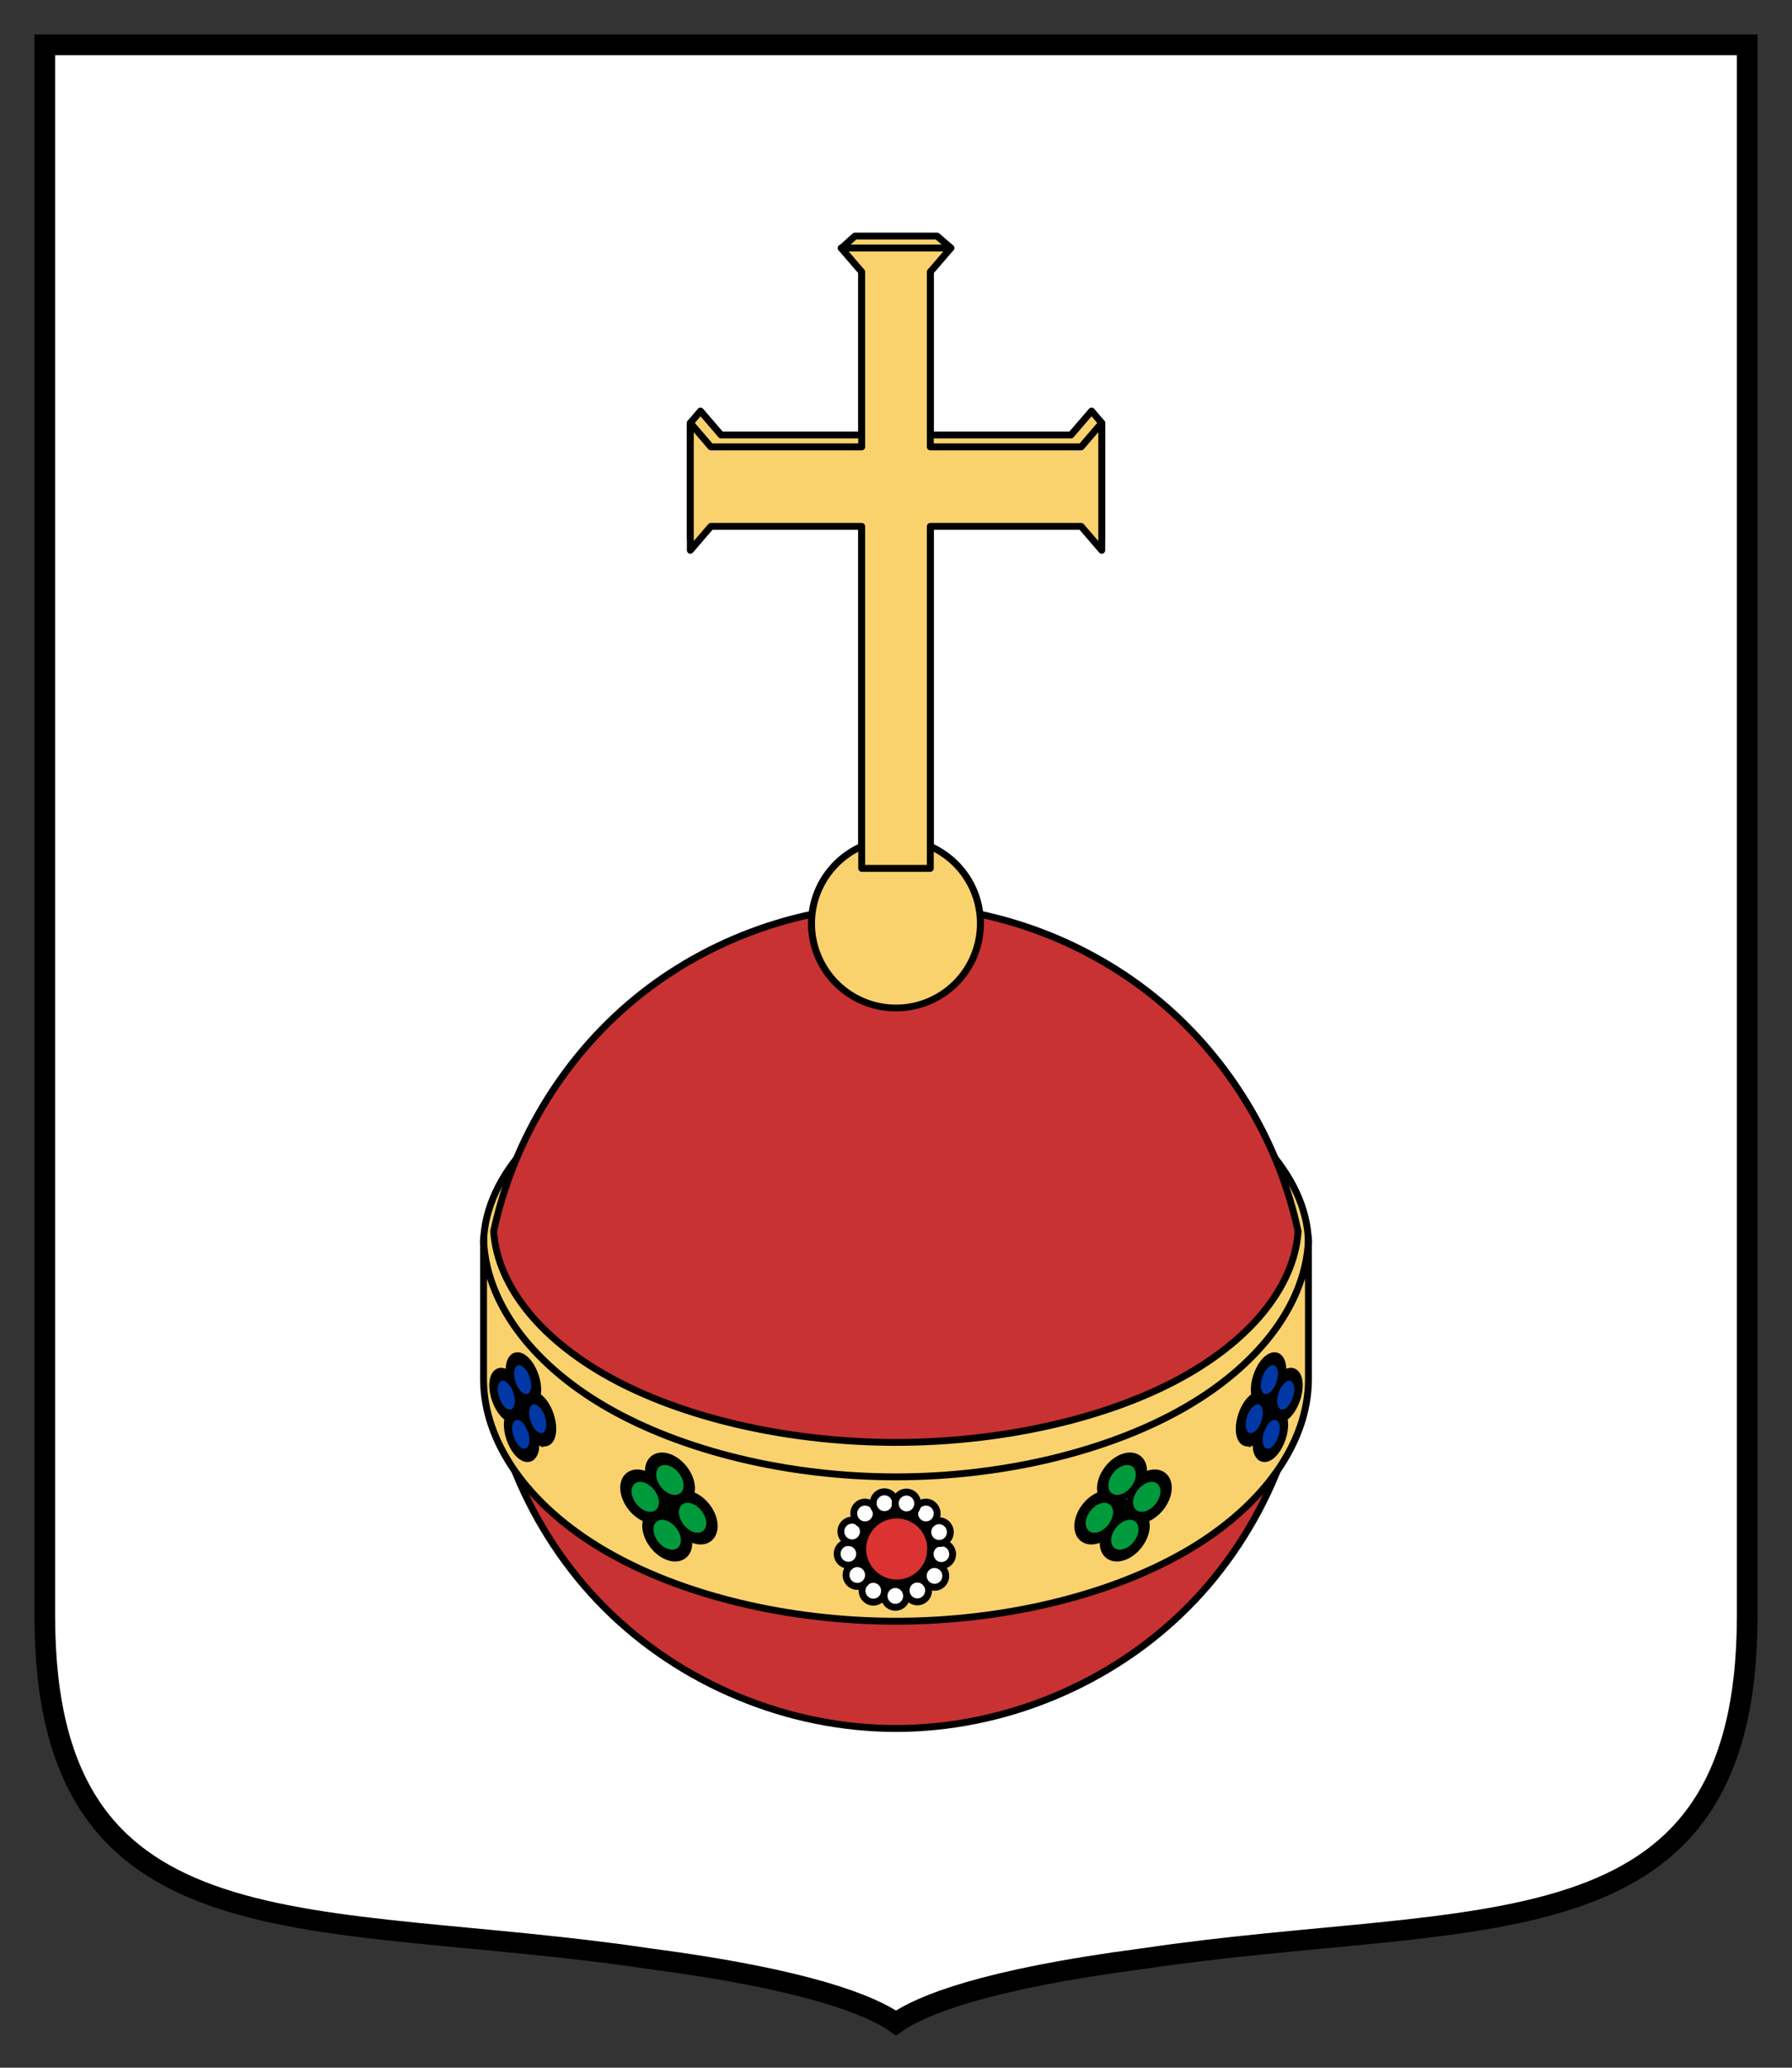 <svg xmlns="http://www.w3.org/2000/svg" width="260" height="300"><rect width="100%" height="100%" fill="#333333" stroke="none"/><path d="M253 6v228.108c-.08 50.152-38.942 42.306-87.676 49.565-23.066 3.018-32.224 6.794-35.824 9.327-3.6-2.533-12.758-6.309-35.824-9.327C44.942 276.414 6.08 284.26 6 234.108V6h247z" style="fill:#fff;fill-opacity:1;stroke:#000;stroke-width:3;stroke-miterlimit:4;stroke-dasharray:none" transform="translate(.5 .5)"/><path d="M93.313 154.385c-14.444 5.922-23.43 15.55-23.657 25.342.122 3.97 1.613 28.862 4.375 32.542l52.937 23.358L185 212.27c2.751-3.68 4.232-28.573 4.344-32.542-.234-9.796-9.233-19.423-23.688-25.342H93.312z" style="fill:#f9d26d;fill-opacity:1;stroke:#000;stroke-width:1;stroke-miterlimit:4;stroke-dasharray:none" transform="translate(.5 .5)"/><path d="M131.25 130.875c-13.83-.4-27.752 4.195-38.628 12.748-10.876 8.553-18.624 20.999-21.497 34.533.564 8.122 7.099 16.075 17.842 21.714 10.742 5.638 25.573 8.9 40.49 8.904 14.917.004 29.753-3.25 40.506-8.883 10.753-5.633 17.302-13.582 17.88-21.703-2.743-12.965-9.948-24.943-20.115-33.442-10.167-8.5-23.232-13.468-36.478-13.871zm-61.469 59.688c0 15.634 6.436 31.172 17.491 42.227 11.056 11.055 26.594 17.491 42.228 17.491s31.172-6.436 42.228-17.491c11.055-11.055 17.49-26.593 17.49-42.227l-1.312 7.53c0 8.331-6.313 16.61-17.125 22.5-10.811 5.891-25.991 9.313-41.281 9.313s-30.47-3.422-41.281-9.312c-10.812-5.89-17.125-14.17-17.125-22.5l-1.313-7.531z" style="fill:#c83232;fill-opacity:1;stroke:#000;stroke-width:1;stroke-linecap:round;stroke-linejoin:round;stroke-miterlimit:4;stroke-opacity:1;stroke-dasharray:none;stroke-dashoffset:0" transform="translate(.5 .5)"/><path d="M69.656 179.044v20.518c0 9.204 6.452 18.368 17.531 24.875 11.08 6.508 26.645 10.282 42.313 10.282 15.668 0 31.233-3.774 42.313-10.281 11.079-6.508 17.53-15.672 17.53-24.875v-20.519c-.187 9.132-6.72 18.165-17.78 24.583-11.06 6.42-26.515 10.148-42.063 10.148-15.548 0-31.002-3.729-42.063-10.148-11.06-6.418-17.593-15.45-17.78-24.583z" style="fill:#f9d26d;fill-opacity:1;stroke:#000;stroke-width:1;stroke-linecap:round;stroke-linejoin:round;stroke-miterlimit:4;stroke-opacity:1;stroke-dasharray:none;stroke-dashoffset:0" transform="translate(.5 .5)"/><path d="M134.476 74.14v49.617h-9.952V74.14h-21.882l-2.984 3.472V60.865l1.474-1.73 2.985 3.471h20.407V37.215l-2.953-1.695 1.969-1.767h11.92l2 1.73-2.984 1.732v25.391h20.415l2.985-3.472 1.475 1.731v16.747l-2.985-3.472h-21.89z" style="fill:#f9d26d;fill-opacity:1;stroke:#000;stroke-width:1;stroke-linejoin:round;stroke-miterlimit:4;stroke-dasharray:none" transform="translate(.5 .5)"/><path d="M138.74 111.02a8.376 8.612 0 1 1-16.753 0 8.376 8.612 0 1 1 16.753 0z" transform="matrix(1.463 0 0 1.423 -60.727 -23.988)" style="fill:#f9d26d;fill-opacity:1;stroke:#000;stroke-width:.693;stroke-linecap:round;stroke-linejoin:round;stroke-miterlimit:4;stroke-opacity:1;stroke-dasharray:none;stroke-dashoffset:0"/><path d="M134.476 75.87v49.618h-9.952V75.871h-21.882l-2.984 3.472V60.865l2.984 3.472h21.882V38.946l-2.984-3.462h15.92l-2.984 3.462v25.391h21.89l2.985-3.472v18.478l-2.985-3.472h-21.89z" style="fill:#f9d26d;fill-opacity:1;stroke:#000;stroke-width:1;stroke-linejoin:round;stroke-miterlimit:4;stroke-dasharray:none" transform="translate(.5 .5)"/><path d="M151.496 208.803a5.821 5.821 0 1 1-11.642 0 5.821 5.821 0 1 1 11.642 0z" transform="matrix(.847 0 0 -.847 6.72 401.595)" style="fill:#db3232;fill-opacity:1;fill-rule:nonzero;stroke:#000;stroke-width:1.181;stroke-miterlimit:4;stroke-opacity:1;stroke-dasharray:none"/><path d="M151.496 208.803a5.821 5.821 0 1 1-11.642 0 5.821 5.821 0 1 1 11.642 0z" transform="matrix(-.279 .018 -.019 -.283 171.315 287.268)" style="fill:#fff;fill-opacity:1;fill-rule:nonzero;stroke:#000;stroke-width:3.552;stroke-miterlimit:4;stroke-opacity:1;stroke-dasharray:none"/><path d="M151.496 208.803a5.821 5.821 0 1 1-11.642 0 5.821 5.821 0 1 1 11.642 0z" transform="matrix(-.279 .018 -.019 -.283 168.99 284.985)" style="fill:#fff;fill-opacity:1;fill-rule:nonzero;stroke:#000;stroke-width:3.552;stroke-miterlimit:4;stroke-opacity:1;stroke-dasharray:none"/><path d="M151.496 208.803a5.821 5.821 0 1 1-11.642 0 5.821 5.821 0 1 1 11.642 0z" transform="matrix(-.279 .018 -.019 -.283 167.703 281.913)" style="fill:#fff;fill-opacity:1;fill-rule:nonzero;stroke:#000;stroke-width:3.552;stroke-miterlimit:4;stroke-opacity:1;stroke-dasharray:none"/><path d="M151.496 208.803a5.821 5.821 0 1 1-11.642 0 5.821 5.821 0 1 1 11.642 0z" transform="matrix(-.279 .018 -.019 -.283 168.243 278.675)" style="fill:#fff;fill-opacity:1;fill-rule:nonzero;stroke:#000;stroke-width:3.552;stroke-miterlimit:4;stroke-opacity:1;stroke-dasharray:none"/><path d="M151.496 208.803a5.821 5.821 0 1 1-11.642 0 5.821 5.821 0 1 1 11.642 0z" transform="matrix(-.279 .018 -.019 -.283 170.111 276.059)" style="fill:#fff;fill-opacity:1;fill-rule:nonzero;stroke:#000;stroke-width:3.552;stroke-miterlimit:4;stroke-opacity:1;stroke-dasharray:none"/><path d="M151.496 208.803a5.821 5.821 0 1 1-11.642 0 5.821 5.821 0 1 1 11.642 0z" transform="matrix(-.279 .018 -.019 -.283 172.934 274.564)" style="fill:#fff;fill-opacity:1;fill-rule:nonzero;stroke:#000;stroke-width:3.552;stroke-miterlimit:4;stroke-opacity:1;stroke-dasharray:none"/><path d="M151.496 208.803a5.821 5.821 0 1 1-11.642 0 5.821 5.821 0 1 1 11.642 0z" transform="matrix(-.279 .018 -.019 -.283 174.512 288.016)" style="fill:#fff;fill-opacity:1;fill-rule:nonzero;stroke:#000;stroke-width:3.552;stroke-miterlimit:4;stroke-opacity:1;stroke-dasharray:none"/><path d="M151.496 208.803a5.821 5.821 0 1 1-11.642 0 5.821 5.821 0 1 1 11.642 0z" transform="matrix(-.279 .018 -.019 -.283 177.709 287.227)" style="fill:#fff;fill-opacity:1;fill-rule:nonzero;stroke:#000;stroke-width:3.552;stroke-miterlimit:4;stroke-opacity:1;stroke-dasharray:none"/><path d="M151.496 208.803a5.821 5.821 0 1 1-11.642 0 5.821 5.821 0 1 1 11.642 0z" transform="matrix(-.279 .018 -.019 -.283 180.2 285.11)" style="fill:#fff;fill-opacity:1;fill-rule:nonzero;stroke:#000;stroke-width:3.552;stroke-miterlimit:4;stroke-opacity:1;stroke-dasharray:none"/><path d="M151.496 208.803a5.821 5.821 0 1 1-11.642 0 5.821 5.821 0 1 1 11.642 0z" transform="matrix(-.279 .018 -.019 -.283 181.196 281.954)" style="fill:#fff;fill-opacity:1;fill-rule:nonzero;stroke:#000;stroke-width:3.552;stroke-miterlimit:4;stroke-opacity:1;stroke-dasharray:none"/><path d="M151.496 208.803a5.821 5.821 0 1 1-11.642 0 5.821 5.821 0 1 1 11.642 0z" transform="matrix(-.279 .018 -.019 -.283 180.864 278.758)" style="fill:#fff;fill-opacity:1;fill-rule:nonzero;stroke:#000;stroke-width:3.552;stroke-miterlimit:4;stroke-opacity:1;stroke-dasharray:none"/><path d="M151.496 208.803a5.821 5.821 0 1 1-11.642 0 5.821 5.821 0 1 1 11.642 0z" transform="matrix(-.279 .018 -.019 -.283 178.954 276.059)" style="fill:#fff;fill-opacity:1;fill-rule:nonzero;stroke:#000;stroke-width:3.552;stroke-miterlimit:4;stroke-opacity:1;stroke-dasharray:none"/><path d="M151.496 208.803a5.821 5.821 0 1 1-11.642 0 5.821 5.821 0 1 1 11.642 0z" transform="matrix(-.279 .018 -.019 -.283 176.131 274.606)" style="fill:#fff;fill-opacity:1;fill-rule:nonzero;stroke:#000;stroke-width:3.552;stroke-miterlimit:4;stroke-opacity:1;stroke-dasharray:none"/><path d="M162.491 225.383c1.722-.58 3.203-2.507 3.317-4.304a2.702 2.702 0 0 0-.176-1.193l.039-.013c1.722-.58 3.215-2.511 3.33-4.309.114-1.797-1.194-2.772-2.916-2.192a4.086 4.086 0 0 0-.751.343c.043-.198.063-.397.075-.593.114-1.798-1.18-2.79-2.902-2.21-1.722.58-3.216 2.511-3.33 4.309-.028.434.03.82.153 1.148-.042.013-.084.016-.128.03-1.722.58-3.202 2.507-3.317 4.305-.114 1.797 1.18 2.79 2.903 2.21a4.24 4.24 0 0 0 .895-.43c-.057.23-.093.464-.107.693-.115 1.798 1.193 2.786 2.915 2.206zm-.48-6.084a3.96 3.96 0 0 0 .107-.694 2.734 2.734 0 0 0-.154-1.135c.042-.013.085-.03.128-.044.257-.086.508-.202.751-.343a3.777 3.777 0 0 0-.087.584c-.03.456.039.854.175 1.193l-.025.009a4.128 4.128 0 0 0-.895.43z" style="fill:#009a3d;fill-opacity:1;fill-rule:nonzero;stroke:#000;stroke-width:1;stroke-miterlimit:4;stroke-opacity:1;stroke-dasharray:none" transform="translate(.5 .5)"/><path d="M151.496 208.803a5.821 5.821 0 1 1-11.642 0 5.821 5.821 0 1 1 11.642 0z" transform="matrix(.425 -.143 .028 -.443 91.752 333.537)" style="fill:#009a3d;fill-opacity:1;fill-rule:nonzero;stroke:#000;stroke-width:2.33;stroke-miterlimit:4;stroke-opacity:1;stroke-dasharray:none"/><path d="M151.496 208.803a5.821 5.821 0 1 1-11.642 0 5.821 5.821 0 1 1 11.642 0z" transform="matrix(.425 -.143 .028 -.443 95.447 336.006)" style="fill:#009a3d;fill-opacity:1;fill-rule:nonzero;stroke:#000;stroke-width:2.33;stroke-miterlimit:4;stroke-opacity:1;stroke-dasharray:none"/><path d="M151.496 208.803a5.821 5.821 0 1 1-11.642 0 5.821 5.821 0 1 1 11.642 0z" transform="matrix(.425 -.143 .028 -.443 98.628 330.503)" style="fill:#009a3d;fill-opacity:1;fill-rule:nonzero;stroke:#000;stroke-width:2.33;stroke-miterlimit:4;stroke-opacity:1;stroke-dasharray:none"/><path d="M151.496 208.803a5.821 5.821 0 1 1-11.642 0 5.821 5.821 0 1 1 11.642 0z" transform="matrix(.425 -.143 .028 -.443 95.049 328.054)" style="fill:#009a3d;fill-opacity:1;fill-rule:nonzero;stroke:#000;stroke-width:2.33;stroke-miterlimit:4;stroke-opacity:1;stroke-dasharray:none"/><path d="M183.686 210.897c1.142-.677 2.124-2.688 2.2-4.492a3.869 3.869 0 0 0-.117-1.183l.026-.015c1.142-.678 2.133-2.694 2.208-4.498.076-1.804-.791-2.705-1.934-2.027-.17.101-.337.23-.498.386.03-.2.042-.4.05-.598.076-1.804-.782-2.723-1.925-2.045-1.142.677-2.132 2.693-2.208 4.498-.018.435.02.817.102 1.14-.029.014-.057.02-.085.037-1.142.677-2.124 2.688-2.2 4.492-.076 1.804.783 2.723 1.925 2.046a2.91 2.91 0 0 0 .593-.481c-.037.233-.06.47-.07.7-.076 1.804.79 2.718 1.933 2.04zm-.319-6.057a6 6 0 0 0 .071-.7 3.937 3.937 0 0 0-.102-1.127c.028-.015.057-.033.085-.05.17-.101.338-.23.499-.386-.03.2-.05.392-.058.59-.02.456.025.85.116 1.182l-.017.01a2.834 2.834 0 0 0-.594.481z" style="fill:#0039a6;fill-opacity:1;fill-rule:nonzero;stroke:#000;stroke-width:1;stroke-miterlimit:4;stroke-opacity:1;stroke-dasharray:none" transform="translate(.5 .5)"/><path d="M151.496 208.803a5.821 5.821 0 1 1-11.642 0 5.821 5.821 0 1 1 11.642 0z" transform="matrix(.282 -.167 .019 -.445 136.938 323.09)" style="fill:#0039a6;fill-opacity:1;fill-rule:nonzero;stroke:#000;stroke-width:2.861;stroke-miterlimit:4;stroke-opacity:1;stroke-dasharray:none"/><path d="M151.496 208.803a5.821 5.821 0 1 1-11.642 0 5.821 5.821 0 1 1 11.642 0z" transform="matrix(.282 -.167 .019 -.445 139.388 325.35)" style="fill:#0039a6;fill-opacity:1;fill-rule:nonzero;stroke:#000;stroke-width:2.861;stroke-miterlimit:4;stroke-opacity:1;stroke-dasharray:none"/><path d="M151.496 208.803a5.821 5.821 0 1 1-11.642 0 5.821 5.821 0 1 1 11.642 0z" transform="matrix(.282 -.167 .019 -.445 141.498 319.665)" style="fill:#0039a6;fill-opacity:1;fill-rule:nonzero;stroke:#000;stroke-width:2.861;stroke-miterlimit:4;stroke-opacity:1;stroke-dasharray:none"/><path d="M151.496 208.803a5.821 5.821 0 1 1-11.642 0 5.821 5.821 0 1 1 11.642 0z" transform="matrix(.282 -.167 .019 -.445 139.124 317.42)" style="fill:#0039a6;fill-opacity:1;fill-rule:nonzero;stroke:#000;stroke-width:2.861;stroke-miterlimit:4;stroke-opacity:1;stroke-dasharray:none"/><path d="M96.509 225.383c-1.722-.58-3.203-2.507-3.317-4.304a2.702 2.702 0 0 1 .176-1.193l-.039-.013c-1.722-.58-3.215-2.511-3.33-4.309-.114-1.797 1.194-2.772 2.916-2.192.257.086.509.202.751.343a3.859 3.859 0 0 1-.075-.593c-.114-1.798 1.18-2.79 2.902-2.21 1.722.58 3.216 2.511 3.33 4.309.028.434-.03.82-.153 1.148.042.013.084.016.128.03 1.722.58 3.202 2.507 3.317 4.305.114 1.797-1.18 2.79-2.903 2.21a4.24 4.24 0 0 1-.895-.43c.057.23.093.464.107.693.115 1.798-1.193 2.786-2.915 2.206zm.48-6.084a3.96 3.96 0 0 1-.107-.694c-.027-.43.033-.808.154-1.135-.042-.013-.085-.03-.128-.044a4.086 4.086 0 0 1-.751-.343c.044.198.075.388.087.584.03.456-.039.854-.175 1.193l.025.009c.309.103.608.248.895.43z" style="fill:#009a3d;fill-opacity:1;fill-rule:nonzero;stroke:#000;stroke-width:1;stroke-miterlimit:4;stroke-opacity:1;stroke-dasharray:none" transform="translate(.5 .5)"/><path d="M151.496 208.803a5.821 5.821 0 1 1-11.642 0 5.821 5.821 0 1 1 11.642 0z" transform="matrix(-.425 -.143 -.028 -.443 168.248 333.537)" style="fill:#009a3d;fill-opacity:1;fill-rule:nonzero;stroke:#000;stroke-width:2.33;stroke-miterlimit:4;stroke-opacity:1;stroke-dasharray:none"/><path d="M151.496 208.803a5.821 5.821 0 1 1-11.642 0 5.821 5.821 0 1 1 11.642 0z" transform="matrix(-.425 -.143 -.028 -.443 164.553 336.006)" style="fill:#009a3d;fill-opacity:1;fill-rule:nonzero;stroke:#000;stroke-width:2.33;stroke-miterlimit:4;stroke-opacity:1;stroke-dasharray:none"/><path d="M151.496 208.803a5.821 5.821 0 1 1-11.642 0 5.821 5.821 0 1 1 11.642 0z" transform="matrix(-.425 -.143 -.028 -.443 161.372 330.503)" style="fill:#009a3d;fill-opacity:1;fill-rule:nonzero;stroke:#000;stroke-width:2.33;stroke-miterlimit:4;stroke-opacity:1;stroke-dasharray:none"/><path d="M151.496 208.803a5.821 5.821 0 1 1-11.642 0 5.821 5.821 0 1 1 11.642 0z" transform="matrix(-.425 -.143 -.028 -.443 164.951 328.054)" style="fill:#009a3d;fill-opacity:1;fill-rule:nonzero;stroke:#000;stroke-width:2.33;stroke-miterlimit:4;stroke-opacity:1;stroke-dasharray:none"/><path d="M75.314 210.897c-1.142-.677-2.124-2.688-2.2-4.492-.02-.458.026-.852.117-1.183l-.026-.015c-1.142-.678-2.133-2.694-2.208-4.498-.076-1.804.791-2.705 1.934-2.027.17.101.337.23.498.386-.03-.2-.042-.4-.05-.598-.076-1.804.782-2.723 1.925-2.045 1.142.677 2.132 2.693 2.208 4.498.018.435-.02.817-.102 1.14.029.014.057.02.085.037 1.142.677 2.124 2.688 2.2 4.492.076 1.804-.783 2.723-1.925 2.046a2.91 2.91 0 0 1-.593-.481c.037.233.06.47.07.7.076 1.804-.79 2.718-1.933 2.04zm.319-6.057a6 6 0 0 1-.071-.7 3.937 3.937 0 0 1 .102-1.127c-.028-.015-.057-.033-.085-.05a2.736 2.736 0 0 1-.499-.386c.03.2.05.392.058.59.02.456-.025.85-.116 1.182l.017.01c.205.122.403.283.594.481z" style="fill:#0039a6;fill-opacity:1;fill-rule:nonzero;stroke:#000;stroke-width:1;stroke-miterlimit:4;stroke-opacity:1;stroke-dasharray:none" transform="translate(.5 .5)"/><path d="M151.496 208.803a5.821 5.821 0 1 1-11.642 0 5.821 5.821 0 1 1 11.642 0z" transform="matrix(-.282 -.167 -.019 -.445 123.062 323.09)" style="fill:#0039a6;fill-opacity:1;fill-rule:nonzero;stroke:#000;stroke-width:2.861;stroke-miterlimit:4;stroke-opacity:1;stroke-dasharray:none"/><path d="M151.496 208.803a5.821 5.821 0 1 1-11.642 0 5.821 5.821 0 1 1 11.642 0z" transform="matrix(-.282 -.167 -.019 -.445 120.612 325.35)" style="fill:#0039a6;fill-opacity:1;fill-rule:nonzero;stroke:#000;stroke-width:2.861;stroke-miterlimit:4;stroke-opacity:1;stroke-dasharray:none"/><path d="M151.496 208.803a5.821 5.821 0 1 1-11.642 0 5.821 5.821 0 1 1 11.642 0z" transform="matrix(-.282 -.167 -.019 -.445 118.502 319.665)" style="fill:#0039a6;fill-opacity:1;fill-rule:nonzero;stroke:#000;stroke-width:2.861;stroke-miterlimit:4;stroke-opacity:1;stroke-dasharray:none"/><path d="M151.496 208.803a5.821 5.821 0 1 1-11.642 0 5.821 5.821 0 1 1 11.642 0z" transform="matrix(-.282 -.167 -.019 -.445 120.876 317.42)" style="fill:#0039a6;fill-opacity:1;fill-rule:nonzero;stroke:#000;stroke-width:2.861;stroke-miterlimit:4;stroke-opacity:1;stroke-dasharray:none"/></svg>